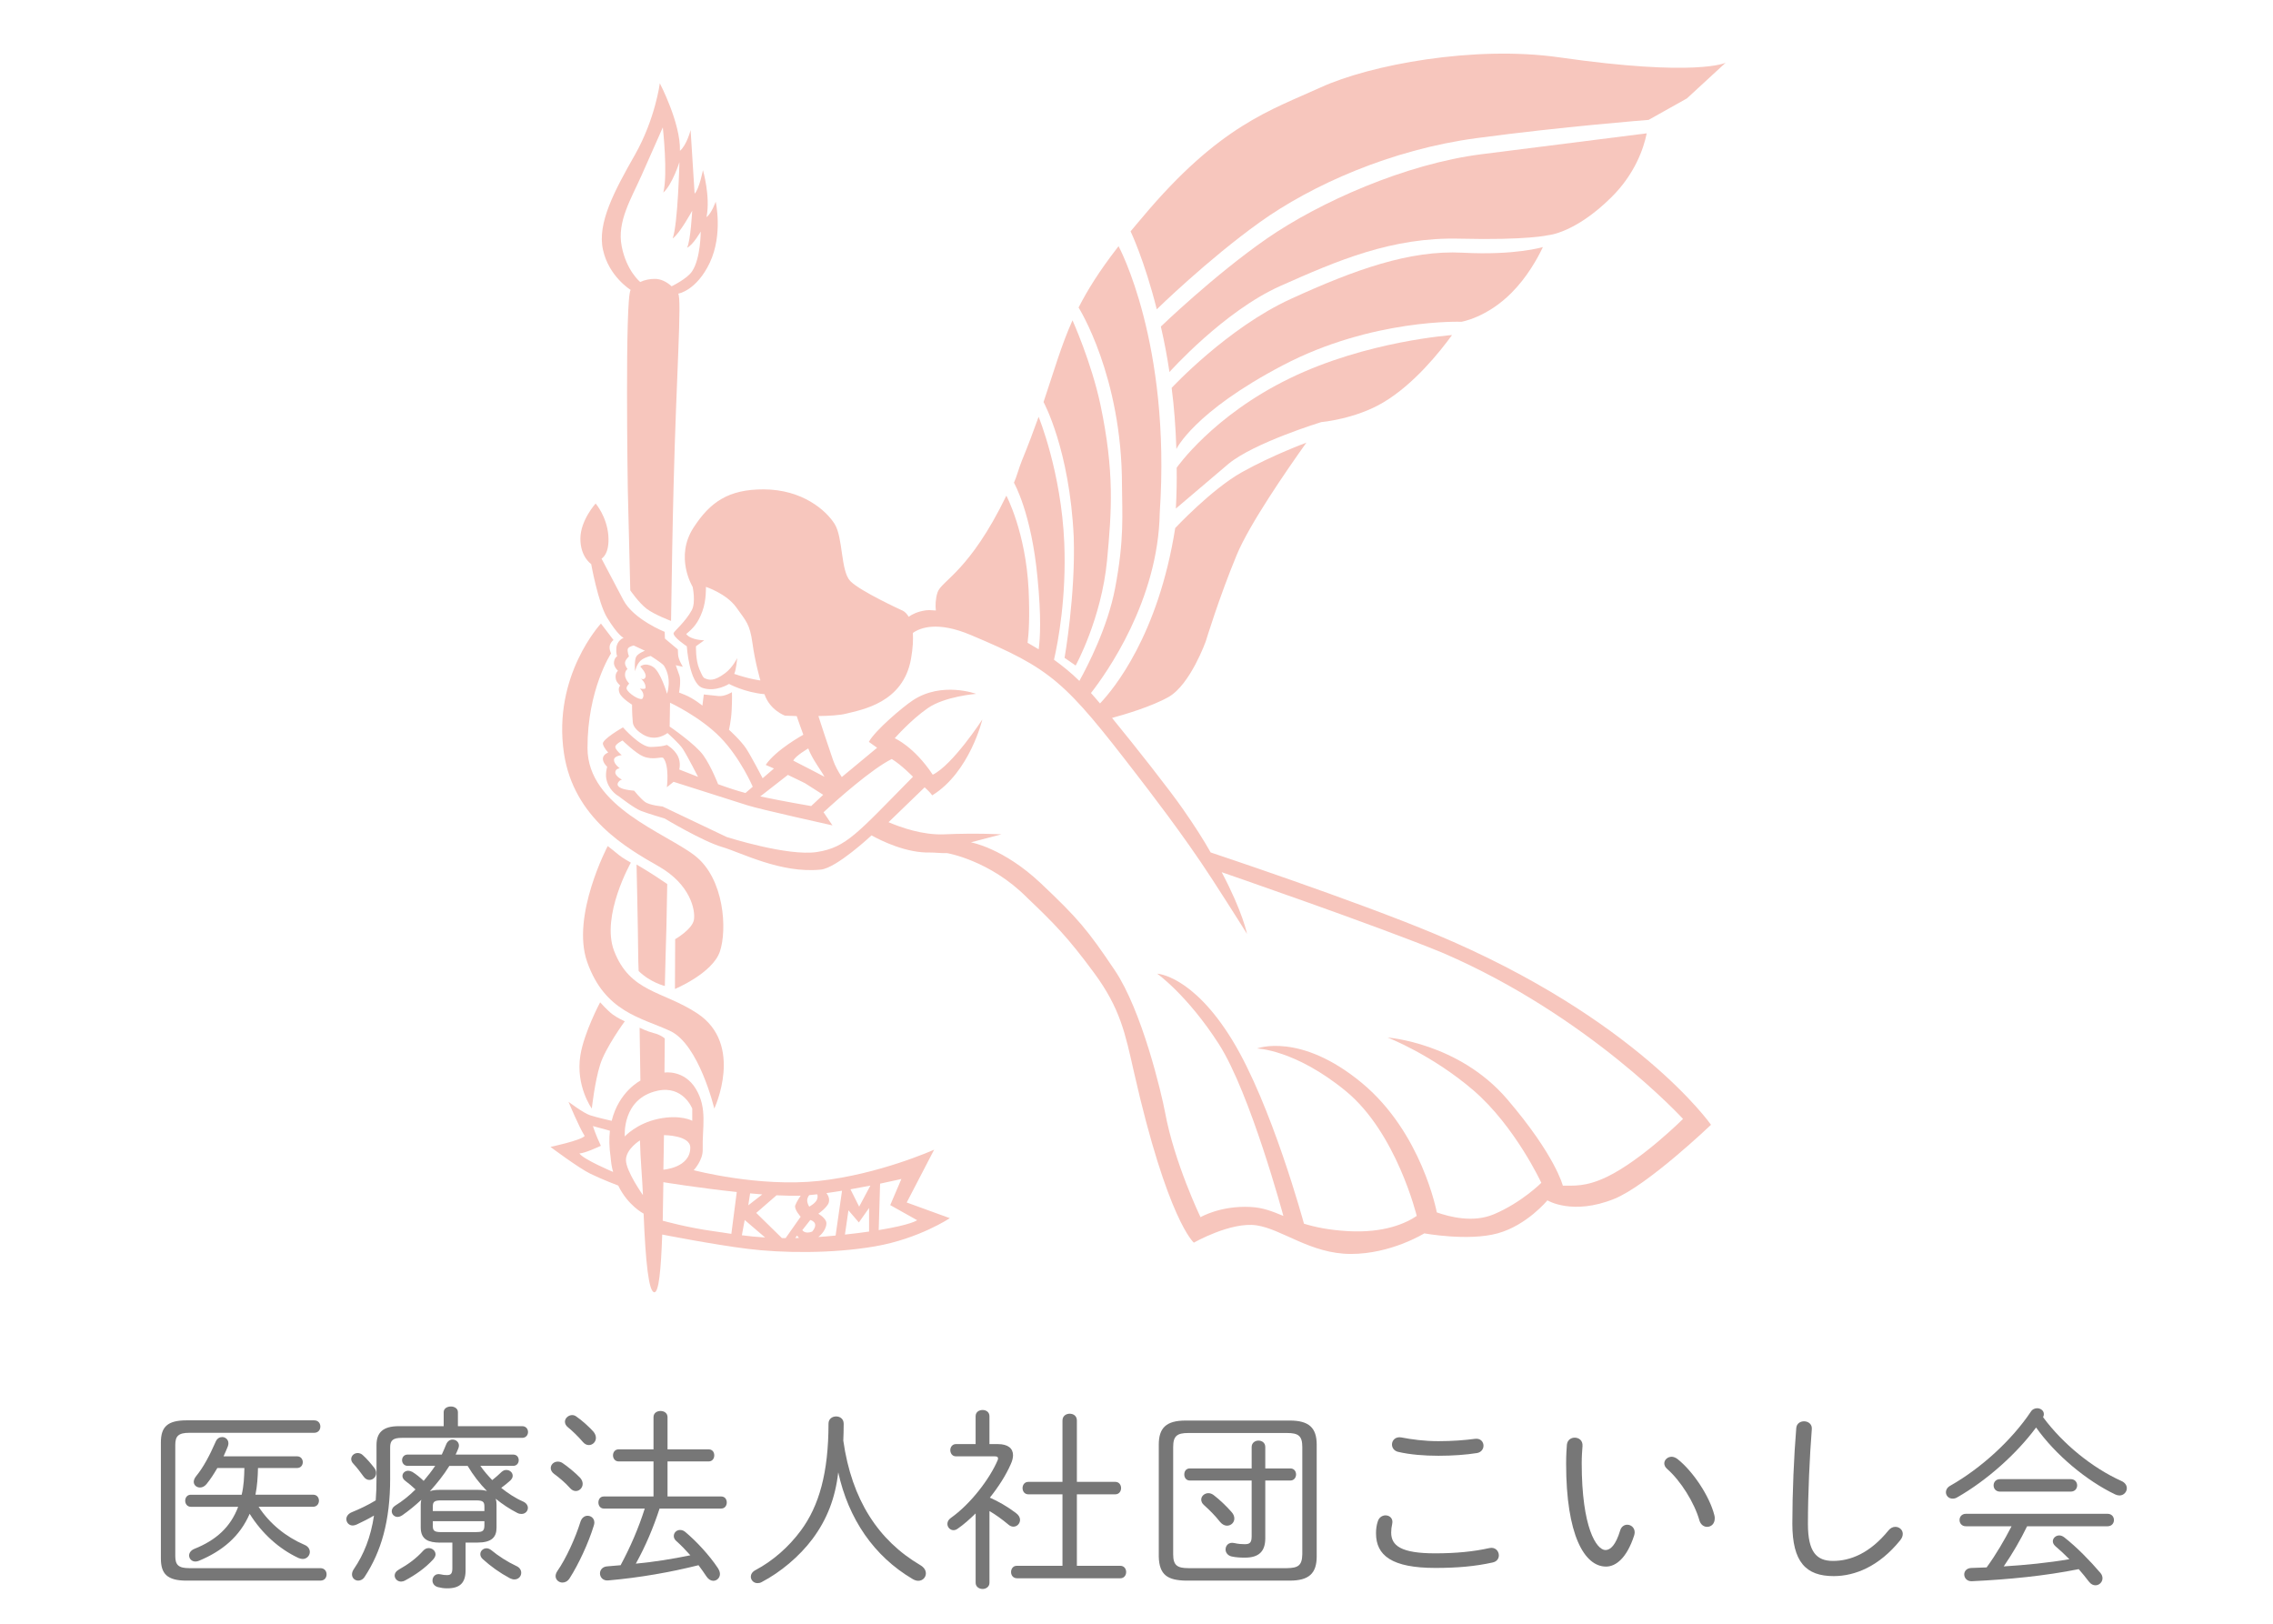 <svg enable-background="new 0 0 140 100" height="100" viewBox="0 0 140 100" width="140" xmlns="http://www.w3.org/2000/svg"><g fill="#f7c6bd"><path d="m65.569 40.515.683.472s1.59-2.872 1.936-6.487c.283-3.03.463-5.424-.409-9.573-.557-2.619-1.721-5.2-1.721-5.2-.697 1.557-1.123 3.071-1.784 5.033 0 0 1.608 2.915 1.86 8.308.118 3.576-.565 7.447-.565 7.447z"/><path d="m90.014 19.817s1.568-.253 3.091-1.79c.948-.953 1.586-2.091 1.927-2.812 0 0-1.676.52-4.942.348-3.271-.173-6.663 1.052-10.58 2.844-3.918 1.791-7.345 5.482-7.345 5.482.153 1.19.242 2.339.292 3.767 0 0 1.047-2.271 6.555-5.159 5.507-2.887 11.002-2.68 11.002-2.68z"/><path d="m99.242 12.156c1.456-1.437 1.995-3.012 2.184-3.945 0 0-5.499.695-10.181 1.288-4.677.592-9.978 2.953-13.213 5.191-3.235 2.242-6.532 5.421-6.532 5.421.202.873.382 1.8.53 2.802 0 0 3.347-3.754 6.847-5.309 3.491-1.551 6.856-3.011 11.025-2.905 4.187.102 5.445-.213 5.445-.213s1.649-.109 3.895-2.33z"/><path d="m77.578 13.697c3.203-2.297 8.082-4.48 13.357-5.189 5.279-.709 10.607-1.125 10.607-1.125l2.359-1.322 2.386-2.198s-1.752.886-10.234-.329c-5.243-.751-11.667.454-14.714 1.851-3.046 1.396-6.213 2.309-10.998 8.025-.108.129-.607.713-.705.839 0 0 .845 1.751 1.613 4.8-.001-.002 3.121-3.053 6.329-5.352z"/><path d="m75.669 28.564c1.581-1.303 5.71-2.568 5.71-2.568s2.121-.185 3.85-1.229c1.86-1.112 3.428-3.065 4.205-4.131 0 0-5.266.362-9.992 2.663-4.74 2.297-6.968 5.507-6.968 5.507.014.861-.004 1.593-.049 2.513 0 0 2.229-1.899 3.244-2.755z"/><path d="m88.397 57.526c-4.951-2.075-13.829-5.027-13.829-5.027-.485-.855-.962-1.594-1.698-2.657-.863-1.242-2.911-3.833-4.376-5.627.741-.202 2.444-.702 3.486-1.294 1.343-.768 2.291-3.438 2.291-3.438s.809-2.671 1.905-5.315c.768-1.853 3.01-5.116 4.286-6.906 0 0-2.089.768-3.963 1.815-1.873 1.045-4.115 3.444-4.115 3.444-1.042 6.597-3.787 9.914-4.632 10.802-.22-.258-.409-.481-.557-.642.939-1.201 4.147-5.692 4.237-11.108.705-10.452-2.538-16.412-2.538-16.412-.045.061-.094.125-.139.182-1.051 1.367-1.77 2.511-2.323 3.596 0 0 2.673 4.213 2.673 10.94.009 1.756.157 3.305-.427 6.366-.458 2.386-1.68 4.758-2.197 5.689-.485-.478-1.02-.913-1.563-1.305.265-1.148.768-3.887.633-7.19-.184-4.382-1.581-7.769-1.581-7.769-.292.814-.625 1.712-1.038 2.718-.162.398-.319.986-.481 1.341 0 0 1.074 1.843 1.451 5.843.238 2.407.166 3.734.072 4.415-.234-.141-.458-.275-.683-.402.076-.577.139-1.592.063-3.266-.175-3.548-1.37-5.793-1.37-5.793-2.282 4.703-3.999 5.224-4.241 5.96-.13.406-.135.806-.103 1.112-.274-.026-.494-.03-.638-.007-.481.072-.813.234-1.034.393-.202-.341-.436-.406-.436-.406s-2.556-1.17-3.159-1.791c-.602-.62-.44-2.691-.97-3.524-.526-.832-1.977-2.118-4.371-2.125-2.174-.005-3.293.789-4.304 2.337-1.2 1.825-.067 3.666-.067 3.666s.207.953-.054 1.438c-.391.718-1.101 1.306-1.119 1.41-.045.247.813.812.813.812s.148 2.287.97 2.564c.809.276 1.631-.245 1.631-.245s.953.521 2.183.632c.328.985 1.262 1.322 1.262 1.322s.297.012.723.026c.103.313.256.722.409 1.149 0 0-1.685.922-2.318 1.858.162.07.337.147.508.222l-.696.6s-.683-1.318-1.015-1.83c-.337-.509-1.06-1.158-1.06-1.158s.135-.544.166-1.198c.036-.655.018-1.115.018-1.115s-.449.279-.831.238c-.377-.04-.903-.097-.903-.097l-.085.687s-.535-.441-1.065-.657c-.135-.053-.265-.104-.373-.15 0 0 .135-.723.023-1.045-.108-.314-.225-.636-.225-.636l.436.095s-.274-.435-.292-.732c-.018-.337-.018-.337-.018-.337l-.795-.666-.014-.415s-1.918-.762-2.547-1.961c-.629-1.198-1.343-2.549-1.343-2.549s.512-.257.418-1.434c-.099-1.178-.782-1.96-.782-1.96s-.939 1.036-.939 2.167.665 1.561.665 1.561.431 2.384.97 3.284c.701 1.152 1.029 1.259 1.029 1.259s-.413.152-.449.633c-.027.314.049.512.049.512s-.144.046-.193.335c-.049.284.243.552.243.552s-.22.163-.121.545c.045.182.261.364.261.364s-.171.148-.04.465c.135.327.768.711.768.711s-.009.429.045 1.078c.022.327.368.606.633.764.813.482 1.505-.095 1.505-.095s.728.642.943.975c.319.5.939 1.724.939 1.724-.674-.26-1.159-.454-1.159-.454s.126-.409-.094-.844c-.229-.432-.669-.671-.669-.671s-.243.116-1.006.128c-.62.01-1.698-1.206-1.698-1.206s-1.312.749-1.235 1.023c.072.274.332.522.332.522s-.328.118-.332.38c-.005.263.265.5.265.5s-.157.478-.013.91c.202.635.723.905.723.905s.944.741 1.375.904c.431.167 1.451.466 1.451.466s2.354 1.411 3.54 1.756c1.191.349 3.617 1.641 6.074 1.393.966-.081 3.131-2.108 3.131-2.108.651.362 2.166 1.095 3.621 1.056.216-.006.804.055 1.029.036 0 0 2.637.434 4.92 2.732 1.703 1.623 2.525 2.459 4.133 4.638 1.622 2.198 1.923 3.743 2.457 6.099 2.071 9.159 3.693 10.522 3.693 10.522s2.269-1.295 3.85-1.068c1.577.226 3.338 1.763 5.827 1.763 2.48 0 4.515-1.267 4.515-1.267s2.709.496 4.515 0 3.069-2.034 3.069-2.034 1.537.948 4.111-.089c2.058-.828 5.966-4.564 5.966-4.564s-4.566-6.546-16.988-11.745zm-43.175-16.024c.126-.263.184-.974.184-.974s-.279.585-.741.927c-.688.517-.988.436-1.263.316-.099-.046-.157-.174-.328-.564-.238-.555-.207-1.408-.207-1.408l.508-.366s-.822 0-1.11-.388c.436-.358.723-.667.988-1.376.265-.713.225-1.526.225-1.526s1.258.409 1.869 1.259c.606.854.831 1.015.997 2.194.157 1.178.49 2.31.49 2.31s-.651-.073-1.612-.404zm4.56 4.592c.247.672.84 1.417.997 1.743 0 0-1.361-.714-1.918-.992.126-.293.921-.751.921-.751zm-1.254 1.629c.647.308 1.056.513 1.056.513l1.119.713-.741.693s-1.725-.293-3.136-.592zm-7.444-4.997s-.4-1.401-.89-1.675c-.494-.277-.759 0-.759 0s.409.409.324.647c-.085.239-.305.074-.305.074s.346.274.305.602c-.027.1-.351.03-.351.03s.377.317.153.631c-.184.107-.867-.342-.961-.598-.054-.146.157-.335.157-.335s-.261-.265-.261-.542.157-.355.157-.355-.157-.188-.157-.375.243-.403.243-.403-.117-.317-.072-.462c.049-.146.364-.211.364-.211l.692.323s-.4.148-.53.354c-.135.209-.081.913-.081.913s.117-.532.436-.73c.314-.19.535-.213.535-.213s.642.402.804.583c.534.829.197 1.742.197 1.742zm.162 2.019.023-1.468s1.856.861 3.1 2.137c1.24 1.274 1.995 3.037 1.995 3.037l-.449.387c-.526-.14-1.047-.311-1.685-.542 0 0-.418-1.085-.903-1.769-.477-.686-2.081-1.782-2.081-1.782zm9.075 7.727c-1.806.279-5.562-.924-5.562-.924l-3.949-1.879s-.804-.071-1.087-.285c-.288-.213-.665-.69-.665-.69s-.274-.018-.526-.072c-.369-.074-.58-.234-.463-.425.121-.191.247-.175.247-.175s-.418-.213-.418-.45c0-.24.274-.256.274-.256s-.355-.256-.355-.512c0-.258.476-.297.476-.297s-.395-.329-.395-.508c0-.176.445-.395.445-.395s.818.792 1.263.975c.633.268 1.155-.014 1.253.109.382.478.216 1.794.216 1.794l.413-.333s3.796 1.206 4.556 1.449c.759.244 5.229 1.235 5.229 1.235l-.548-.809c.854-.791 2.983-2.678 4.201-3.279.589.356 1.307 1.092 1.307 1.092-3.432 3.483-4.101 4.352-5.912 4.635zm48.652 20.007c-1.316.632-2.058.531-2.714.542 0 0-.454-1.854-3.432-5.331-2.983-3.478-7.364-3.793-7.364-3.793s2.709 1.039 5.288 3.252c2.57 2.214 4.183 5.696 4.183 5.696s-1.209 1.214-2.925 1.938c-1.285.541-2.736.156-3.513-.116 0 0-.908-4.899-4.614-7.971-3.796-3.148-6.461-2.124-6.461-2.124s2.336.055 5.468 2.621c3.131 2.568 4.371 7.691 4.371 7.691-.67.455-2.013 1.064-4.241.937-1.168-.067-2.017-.247-2.705-.459 0 0-1.99-7.354-4.43-11.33-2.439-3.975-4.61-4.067-4.61-4.067s1.856 1.312 3.801 4.339c1.936 3.026 3.971 10.58 3.971 10.58-.669-.274-1.244-.517-2.035-.552-1.851-.092-3.069.63-3.069.63s-1.613-3.36-2.183-6.456c-.225-1.196-1.424-6.27-3.1-8.754-1.671-2.487-2.26-3.188-4.56-5.36-2.305-2.173-4.299-2.517-4.299-2.517l1.882-.492s-1.546-.088-3.527 0c-1.316.056-2.664-.421-3.428-.747l2.224-2.148s.346.31.467.494c2.314-1.423 3.087-4.673 3.087-4.673s-1.815 2.793-3.055 3.402c-1.155-1.741-2.341-2.245-2.341-2.245s.979-1.121 2.031-1.851c1.051-.733 2.983-.883 2.983-.883s-2.103-.782-3.891.392c-.638.42-2.332 1.858-2.718 2.564.324.233.508.364.508.364l-2.174 1.803c-.229-.342-.413-.691-.535-1.033-.369-1.071-.71-2.113-.907-2.724.656-.01 1.321-.047 1.703-.146.979-.247 3.527-.665 4.003-3.385.117-.668.139-1.183.112-1.587.467-.331 1.532-.728 3.545.117 5.014 2.108 5.8 2.834 10.266 8.639.602.789 2.835 3.647 4.636 6.43 1.316 2.034 2.134 3.347 2.134 3.347s-.251-1.327-1.559-3.799c0 0 9.695 3.342 13.653 4.985 8.972 3.875 14.763 10.211 14.763 10.211s-2.533 2.524-4.689 3.569z"/><path d="m44.081 12.419s-.252.729-.566.954c.256-1.272-.22-2.894-.22-2.894s-.225 1.163-.512 1.45c-.009-.209-.247-3.92-.247-3.92s-.234.927-.656 1.279c.045-1.713-1.24-4.159-1.24-4.159s-.279 2.191-1.528 4.395c-1.253 2.206-2.341 4.214-1.972 5.86.359 1.645 1.703 2.47 1.703 2.47-.359.513-.175 12.282-.175 12.282s.058 2.332.153 6.222c0 0 .521.757.997 1.126s1.514.757 1.514.757c.045-3.029.09-5.761.157-8.343.166-6.734.517-11.488.283-11.813 0 0 1.123-.17 1.95-1.914.817-1.744.359-3.752.359-3.752zm-1.447 4.28c-.292.462-1.267.932-1.267.932-.314-.284-.674-.456-1.029-.456-.288 0-.616.054-.907.192 0 0-.849-.69-1.141-2.208-.297-1.52.589-2.92 1.249-4.412.66-1.485 1.285-2.901 1.285-2.901s.323 2.872.031 4.015c.562-.509.993-1.876.993-1.876s-.094 3.842-.418 4.698c.431-.282 1.204-1.704 1.204-1.704s-.095 1.843-.315 2.277c.369-.163.84-.995.84-.995s.001 1.648-.525 2.438z"/><path d="m40.949 60.723c.018-1.125.072-2.522.099-3.682.018-.79.032-1.795.049-2.596 0 0-.319-.211-.741-.495-.431-.283-1.15-.709-1.15-.709.032 1.294.058 2.706.081 4.009.023.852.009 1.824.049 2.551.719.708 1.613.922 1.613.922z"/><path d="m37.013 38.402.777 1.018s-.13.065-.22.295c-.085.227.067.525.067.525s-1.46 2.217-1.451 5.838c.014 3.62 4.807 5.209 6.622 6.625 1.811 1.414 1.986 4.561 1.532 5.898-.449 1.338-2.768 2.306-2.768 2.306l.014-3.066s1.051-.603 1.155-1.194c.099-.592-.211-2.177-2.17-3.291-1.954-1.12-5.234-2.961-5.836-6.969-.709-4.784 2.278-7.985 2.278-7.985z"/><path d="m38.856 53.127s-.539-.3-.746-.478c-.202-.176-.679-.543-.679-.543s-2.264 4.292-1.267 7.133c1.092 3.1 3.334 3.429 5.108 4.251 1.784.826 2.723 4.783 2.723 4.783s1.864-3.957-1.06-5.871c-2.111-1.388-4.129-1.266-5.117-3.854-.809-2.156 1.038-5.421 1.038-5.421z"/><path d="m36.964 61.729s.454.512.777.75c.279.21.741.419.741.419s-1.191 1.622-1.519 2.673c-.332 1.049-.512 2.701-.512 2.701s-1.006-1.384-.705-3.272c.225-1.41 1.218-3.271 1.218-3.271z"/><path d="m55.847 74.057 1.689-3.252s-3.383 1.521-7.09 1.923c-3.702.401-7.718-.66-7.718-.66s.57-.607.553-1.263c-.036-1.379.305-2.529-.418-3.738-.728-1.208-1.936-1.012-1.936-1.012.004-.687.013-1.387.018-2.102 0 0-.256-.23-.678-.329-.4-.099-.872-.33-.872-.33.018 1.184.036 2.14.049 3.257 0 0-1.325.668-1.77 2.476 0 0-.912-.203-1.339-.346-.422-.143-1.321-.827-1.321-.827s.651 1.568.997 2.106c-.22.274-2.107.674-2.107.674s1.725 1.295 2.453 1.65c.728.356 1.721.731 1.721.731.602 1.241 1.563 1.726 1.563 1.726.121 2.982.314 4.846.665 4.846.265-.001.404-1.315.481-3.556 0 0 3.199.628 5.275.882 2.071.258 5.153.31 7.853-.158 2.695-.469 4.587-1.733 4.587-1.733zm-20.159-3.02c.342-.02 1.137-.385 1.321-.471-.337-.714-.49-1.215-.49-1.215l1.047.286c-.054.469-.049 1.001.04 1.601.036.385.067.625.157.938.001 0-1.832-.771-2.075-1.139zm10.513 2.458c.306.028.458.038.75.064l-.863.672zm-7.647-2.053c0-.683.863-1.209.863-1.209.023 1.121.148 2.413.184 3.372 0 0-1.047-1.478-1.047-2.163zm2.004-2.539c-1.352.281-2.076 1.087-2.076 1.087s-.198-2.337 2.022-2.817c1.572-.341 2.134 1.1 2.134 1.1v.75s-.727-.4-2.08-.12zm1.959 1.773c0 1.248-1.658 1.361-1.658 1.361.013-.928.027-1.066.036-2.128 0-.001 1.622.001 1.622.767zm2.529 5.313c-.382-.057-.732-.115-1.078-.161-1.653-.225-3.149-.65-3.149-.65.014-.639.027-1.62.04-2.371 0 0 2.188.357 4.52.604zm.647.086.175-.94 1.258 1.077c-.53-.032-1.006-.079-1.433-.137zm3.289.173.112-.155.117.147c-.076.002-.153.005-.229.008zm.333-1.314-.926 1.317c-.076 0-.153-.003-.229-.003l-1.581-1.549 1.249-1.085c.544.024 1.047.036 1.487.024 0 0-.243.35-.333.593-.085.241.333.703.333.703zm.71.914c-.454.178-.607-.091-.607-.091l.49-.622s.597.14.117.713zm.3-1.985c-.081.239-.481.45-.481.45s-.126-.183-.126-.382c0-.196.126-.327.126-.327.04-.002.081-.007.112-.012.117-.012.242-.026.368-.04.001 0 .082.066.001.311zm1.142 2.23c-.373.036-.728.067-1.065.089 0 0 .467-.334.499-.818.027-.323-.499-.614-.499-.614s.557-.385.647-.699c.085-.316-.148-.573-.148-.573.328-.044.647-.095.962-.146zm2.062-.245c-.431.062-.926.126-1.487.185l.216-1.494.642.747.629-.89zm-.611-1.535-.535-1.068c.436-.076.849-.153 1.227-.229zm1.289-1.416c.791-.168 1.312-.289 1.312-.289l-.687 1.61 1.658.93s-.35.282-2.368.609z"/></g><path d="m9.909 88.84c0-.947.384-1.367 1.583-1.367h7.855c.264 0 .384.192.384.384s-.12.384-.384.384h-7.687c-.672 0-.864.204-.864.744v6.848c0 .54.192.744.864.744h8.071c.264 0 .384.191.384.384 0 .191-.12.384-.384.384h-8.239c-1.199 0-1.583-.42-1.583-1.367zm6.02 3.958c.684 1.044 1.679 1.847 2.818 2.339.24.096.336.275.336.443 0 .216-.18.432-.444.432-.072 0-.156-.023-.252-.06-1.187-.552-2.255-1.511-3.01-2.723-.6 1.392-1.679 2.291-3.118 2.891-.084.036-.156.048-.228.048-.228 0-.384-.18-.384-.372 0-.144.096-.312.324-.407 1.319-.528 2.219-1.319 2.699-2.591h-2.915c-.228 0-.348-.191-.348-.372 0-.191.12-.371.348-.371h3.13c.132-.54.156-1.092.168-1.644h-1.667c-.216.372-.444.72-.672.995-.12.145-.264.204-.396.204-.204 0-.384-.144-.384-.348 0-.107.048-.228.144-.348.444-.54.828-1.26 1.211-2.135.084-.192.24-.276.396-.276.192 0 .384.145.384.384 0 .061-.012.12-.036.192-.084.204-.168.407-.264.611h4.533c.228 0 .348.18.348.36s-.12.359-.348.359h-2.411c-.012.552-.048 1.104-.156 1.644h3.55c.24 0 .36.18.36.371 0 .181-.12.372-.36.372h-3.356z" fill="#777"/><path d="m24.031 91.059c0 2.639-.563 4.51-1.559 6.033-.108.18-.264.252-.408.252-.204 0-.384-.156-.384-.384 0-.097.036-.216.12-.336.612-.899 1.032-1.943 1.235-3.286-.348.204-.708.384-1.067.552-.084.036-.168.06-.24.06-.24 0-.396-.191-.396-.396 0-.156.108-.336.359-.432.444-.181.959-.42 1.451-.72.036-.444.048-.899.048-1.355v-2.051c0-.756.384-1.163 1.367-1.163h2.771v-.864c0-.228.216-.348.444-.348.216 0 .432.12.432.348v.864h3.958c.24 0 .36.18.36.359s-.12.36-.36.36h-7.412c-.54 0-.72.155-.72.575v1.932zm-.971-.648c.084.108.108.216.108.312 0 .24-.192.42-.42.42-.12 0-.252-.06-.36-.216-.192-.275-.432-.575-.612-.768-.096-.096-.144-.204-.144-.3 0-.204.18-.372.396-.372.108 0 .228.036.336.145.24.216.492.515.696.779zm4.03 4.594c-.66-.012-1.164-.156-1.176-.912v-1.427c0-.108.012-.204.036-.3-.372.348-.768.672-1.163.947-.108.072-.204.108-.3.108-.204 0-.359-.168-.359-.348 0-.12.06-.252.216-.349.444-.275.863-.611 1.247-.995-.216-.204-.432-.384-.612-.516-.132-.096-.191-.204-.191-.312 0-.181.156-.324.359-.324.072 0 .156.024.252.072.252.155.48.348.696.552.252-.3.492-.6.708-.924h-1.691c-.228 0-.348-.18-.348-.348 0-.18.12-.348.348-.348h2.099c.096-.204.18-.408.264-.612.083-.216.24-.312.396-.312.204 0 .396.144.396.372 0 .048-.012.107-.036.168-.048.132-.108.252-.168.384h3.538c.24 0 .348.168.348.348 0 .168-.108.348-.348.348h-2.015c.216.312.468.6.732.876.192-.156.396-.324.576-.504.096-.084.192-.12.288-.12.216 0 .396.156.396.359 0 .097-.048.192-.144.288-.18.168-.372.312-.563.456.419.336.875.636 1.343.839.216.097.3.252.3.396 0 .191-.156.371-.396.371-.072 0-.156-.012-.252-.06-.468-.24-.923-.54-1.331-.875.036.119.048.239.048.359v1.427c0 .588-.312.912-1.175.912h-.731v1.703c0 .779-.348 1.115-1.127 1.115-.216 0-.372-.024-.564-.072-.24-.06-.348-.239-.348-.407 0-.229.18-.456.492-.384.156.036.264.048.396.048.228 0 .336-.072.336-.42v-1.583h-.772zm-.684.336c.216 0 .42.168.42.384 0 .096-.048.204-.144.312-.492.54-1.103.96-1.727 1.295-.084.049-.18.072-.251.072-.228 0-.396-.18-.396-.372 0-.132.072-.264.264-.371.576-.324 1.067-.684 1.487-1.151.107-.121.227-.169.347-.169zm1.271-5.062c-.348.563-.755 1.067-1.199 1.56.192-.072.408-.084.612-.084h2.314c.192 0 .396.012.588.071-.456-.468-.852-.983-1.188-1.547zm2.159 2.507c0-.3-.096-.384-.527-.384h-2.123c-.432 0-.528.084-.528.384v.275h3.178zm-.527 1.571c.324-.013.516 0 .527-.384v-.288h-3.178v.288c0 .3.096.384.528.384zm2.494 2.087c.216.096.3.264.3.419 0 .216-.168.408-.42.408-.084 0-.18-.024-.276-.072-.647-.348-1.175-.731-1.667-1.175-.108-.096-.156-.204-.156-.312 0-.191.168-.359.384-.359.096 0 .192.036.3.12.42.347.971.707 1.535.971z" fill="#777"/><path d="m35.732 91.011c.108.12.156.252.156.372 0 .24-.192.443-.419.443-.12 0-.24-.048-.348-.168-.3-.348-.744-.707-.995-.887-.144-.108-.204-.24-.204-.36 0-.216.192-.396.432-.396.096 0 .192.023.288.084.322.216.79.6 1.09.912zm.456 2.339c.216 0 .42.156.42.42 0 .06-.012.12-.036.191-.324 1.067-.947 2.399-1.487 3.238-.12.192-.288.265-.444.265-.216 0-.42-.168-.42-.396 0-.096.036-.204.108-.312.54-.779 1.104-2.015 1.427-3.047.084-.251.264-.359.432-.359zm.372-5.169c.096.12.144.252.144.372 0 .251-.204.443-.432.443-.12 0-.252-.048-.372-.192-.276-.324-.648-.684-.9-.887-.144-.108-.204-.24-.204-.36 0-.216.216-.407.444-.407.084 0 .168.023.252.084.336.227.803.647 1.068.947zm7.855 3.981c.24 0 .348.18.348.372 0 .18-.108.372-.348.372h-3.79c-.384 1.175-.863 2.314-1.463 3.394 1.127-.107 2.255-.288 3.358-.516-.288-.323-.576-.623-.875-.888-.108-.096-.144-.203-.144-.3 0-.203.167-.371.384-.371.108 0 .228.035.335.132.672.563 1.463 1.415 1.991 2.206.084.133.132.252.132.372 0 .24-.192.42-.408.42-.144 0-.3-.084-.42-.264-.156-.24-.324-.468-.492-.696-1.727.433-3.622.768-5.553.936-.335.036-.516-.203-.516-.432 0-.203.144-.407.432-.432.288-.023.563-.048.839-.072.6-1.115 1.104-2.278 1.487-3.489h-2.519c-.228 0-.336-.192-.336-.372 0-.192.108-.372.336-.372h3.058v-2.158h-2.147c-.228 0-.348-.192-.348-.372 0-.192.12-.372.348-.372h2.147v-1.979c0-.264.216-.384.432-.384s.432.12.432.384v1.979h2.53c.24 0 .348.18.348.372 0 .18-.108.372-.348.372h-2.53v2.158z" fill="#777"/><path d="m50.035 94.789c-.792 1.056-1.955 2.039-3.13 2.65-.084.048-.168.06-.252.06-.24 0-.408-.191-.408-.396 0-.144.084-.3.288-.407 1.067-.564 2.051-1.428 2.794-2.436 1.127-1.522 1.703-3.573 1.703-6.584 0-.3.24-.443.468-.443.24 0 .467.144.467.455 0 .408-.012.72-.024 1.031.516 3.646 2.159 6.153 4.75 7.676.24.145.336.324.336.504 0 .24-.192.456-.468.456-.108 0-.228-.036-.348-.108-2.375-1.402-3.946-3.682-4.582-6.572-.179 1.583-.695 2.915-1.594 4.114z" fill="#777"/><path d="m60.092 93.206c-.372.359-.744.695-1.116.947-.084.06-.168.084-.251.084-.204 0-.372-.18-.372-.384 0-.132.06-.264.216-.372 1.224-.863 2.399-2.423 2.878-3.55.024-.048.024-.084.024-.12 0-.084-.06-.12-.204-.12h-2.387c-.228 0-.348-.191-.348-.384 0-.18.12-.371.348-.371h1.211v-1.716c0-.264.216-.384.432-.384.204 0 .42.12.42.384v1.716h.516c.624 0 .936.264.936.684 0 .168-.048.359-.144.563-.288.659-.744 1.379-1.283 2.051.516.228 1.067.54 1.607.947.18.132.252.288.252.42 0 .228-.18.42-.408.42-.096 0-.204-.036-.3-.12-.432-.359-.804-.624-1.175-.84v4.414c0 .252-.216.384-.42.384-.216 0-.432-.132-.432-.384zm8.911 3.226c.24 0 .36.192.36.384s-.12.384-.36.384h-6.357c-.251 0-.372-.191-.372-.384 0-.191.12-.384.348-.384h2.819v-4.402h-2.099c-.24 0-.36-.191-.36-.384 0-.191.12-.384.36-.384h2.099v-3.777c0-.288.228-.42.443-.42.228 0 .444.132.444.42v3.777h2.363c.24 0 .36.192.36.384s-.12.384-.36.384h-2.363v4.401h2.675z" fill="#777"/><path d="m73.027 97.344c-1.079-.024-1.631-.324-1.655-1.487v-6.885c0-1.043.468-1.486 1.655-1.486h6.417c1.175 0 1.655.443 1.655 1.486v6.885c0 1.043-.48 1.487-1.655 1.487zm6.249-.768c.659-.013.923-.145.936-.852v-6.608c0-.684-.24-.863-.936-.863h-6.081c-.695 0-.936.18-.936.863v6.608c0 .671.24.852.936.852zm-5.997-5.397c-.228 0-.336-.191-.336-.372 0-.191.108-.371.336-.371h3.814v-1.319c0-.264.216-.396.419-.396.216 0 .42.133.42.396v1.319h1.548c.228 0 .348.18.348.371 0 .181-.12.372-.348.372h-1.548v3.562c0 .815-.407 1.188-1.247 1.188-.3 0-.552-.013-.827-.072-.252-.061-.372-.252-.372-.432 0-.24.191-.468.527-.396.264.061.48.072.647.072.312 0 .433-.084.433-.491v-3.431zm2.579 1.943c.119.132.168.275.168.396 0 .252-.204.443-.456.443-.132 0-.288-.071-.42-.228-.312-.396-.636-.72-.983-1.031-.132-.108-.18-.24-.18-.348 0-.216.204-.396.443-.396.096 0 .216.036.324.12.349.264.792.684 1.104 1.044z" fill="#777"/><path d="m84.752 94.429c0-.264.036-.516.107-.72.072-.264.288-.384.48-.384.251 0 .491.192.407.54-.036.168-.06.336-.06.516 0 .815.611 1.283 2.71 1.283 1.271 0 2.363-.107 3.334-.323.36-.084.588.18.588.443 0 .192-.107.384-.384.444-1.079.239-2.194.335-3.525.335-2.685 0-3.657-.767-3.657-2.134zm3.838-5.673c.852 0 1.631-.06 2.255-.144.348-.048.527.191.527.42 0 .204-.132.407-.396.455-.684.108-1.487.168-2.375.168-.899 0-1.751-.071-2.482-.239-.264-.061-.384-.264-.384-.456 0-.252.216-.504.588-.432.612.12 1.404.228 2.267.228z" fill="#777"/><path d="m96.991 88.54c.252 0 .504.168.48.516s-.049.624-.049 1.056c0 3.981.912 5.35 1.464 5.35.312 0 .636-.324.899-1.188.072-.265.264-.372.443-.372.229 0 .456.18.456.468 0 .06-.012.132-.036.204-.443 1.367-1.115 1.906-1.727 1.906-1.344 0-2.459-1.967-2.459-6.332 0-.54.024-.888.048-1.188.038-.288.265-.42.481-.42zm8.6 4.773c.024.072.024.145.024.204 0 .336-.229.516-.468.516-.192 0-.384-.12-.468-.372-.312-1.115-1.164-2.471-2.003-3.202-.12-.107-.168-.228-.168-.336 0-.216.204-.407.455-.407.108 0 .229.048.349.132.948.743 1.979 2.278 2.279 3.465z" fill="#777"/><path d="m110.636 87.952c.023-.287.252-.419.479-.419.252 0 .504.168.479.479-.132 1.691-.239 3.945-.239 5.841 0 1.727.527 2.278 1.547 2.278 1.067 0 2.267-.468 3.418-1.883.132-.156.276-.216.42-.216.24 0 .456.18.456.432 0 .132-.048.264-.168.408-1.283 1.583-2.759 2.194-4.09 2.194-1.703 0-2.543-.863-2.543-3.226.001-1.894.096-4.149.241-5.888z" fill="#777"/><path d="m120.537 92.223c-.097.06-.192.071-.276.071-.239 0-.407-.18-.407-.396 0-.132.071-.288.264-.396 1.906-1.08 3.79-2.807 4.965-4.558.096-.156.252-.216.396-.216.204 0 .408.144.408.359 0 .061-.012.12-.048.192 1.224 1.655 3.034 3.118 4.81 3.922.252.107.348.287.348.455 0 .229-.192.444-.456.444-.084 0-.168-.024-.252-.061-1.763-.839-3.682-2.435-4.881-4.125-1.201 1.622-3.036 3.265-4.871 4.309zm.552 1.774c-.265 0-.396-.191-.396-.384 0-.191.132-.384.396-.384h8.719c.264 0 .396.192.396.384s-.132.384-.396.384h-4.953c-.42.863-.899 1.68-1.439 2.471 1.355-.084 2.711-.216 4.042-.443-.276-.276-.552-.54-.863-.804-.108-.096-.156-.204-.156-.3 0-.192.18-.36.396-.36.097 0 .204.036.312.12.791.624 1.559 1.415 2.219 2.183.096.108.132.229.132.336 0 .24-.204.432-.432.432-.133 0-.276-.06-.396-.216-.216-.275-.42-.539-.636-.779-2.099.42-4.317.636-6.584.744-.3.012-.468-.204-.468-.42 0-.192.144-.384.432-.396.324-.012.636-.023.947-.035.588-.804 1.08-1.655 1.535-2.531h-2.807zm6.452-2.902c.264 0 .396.192.396.384s-.132.384-.396.384h-4.354c-.264 0-.396-.191-.396-.384 0-.191.133-.384.396-.384z" fill="#777"/></svg>